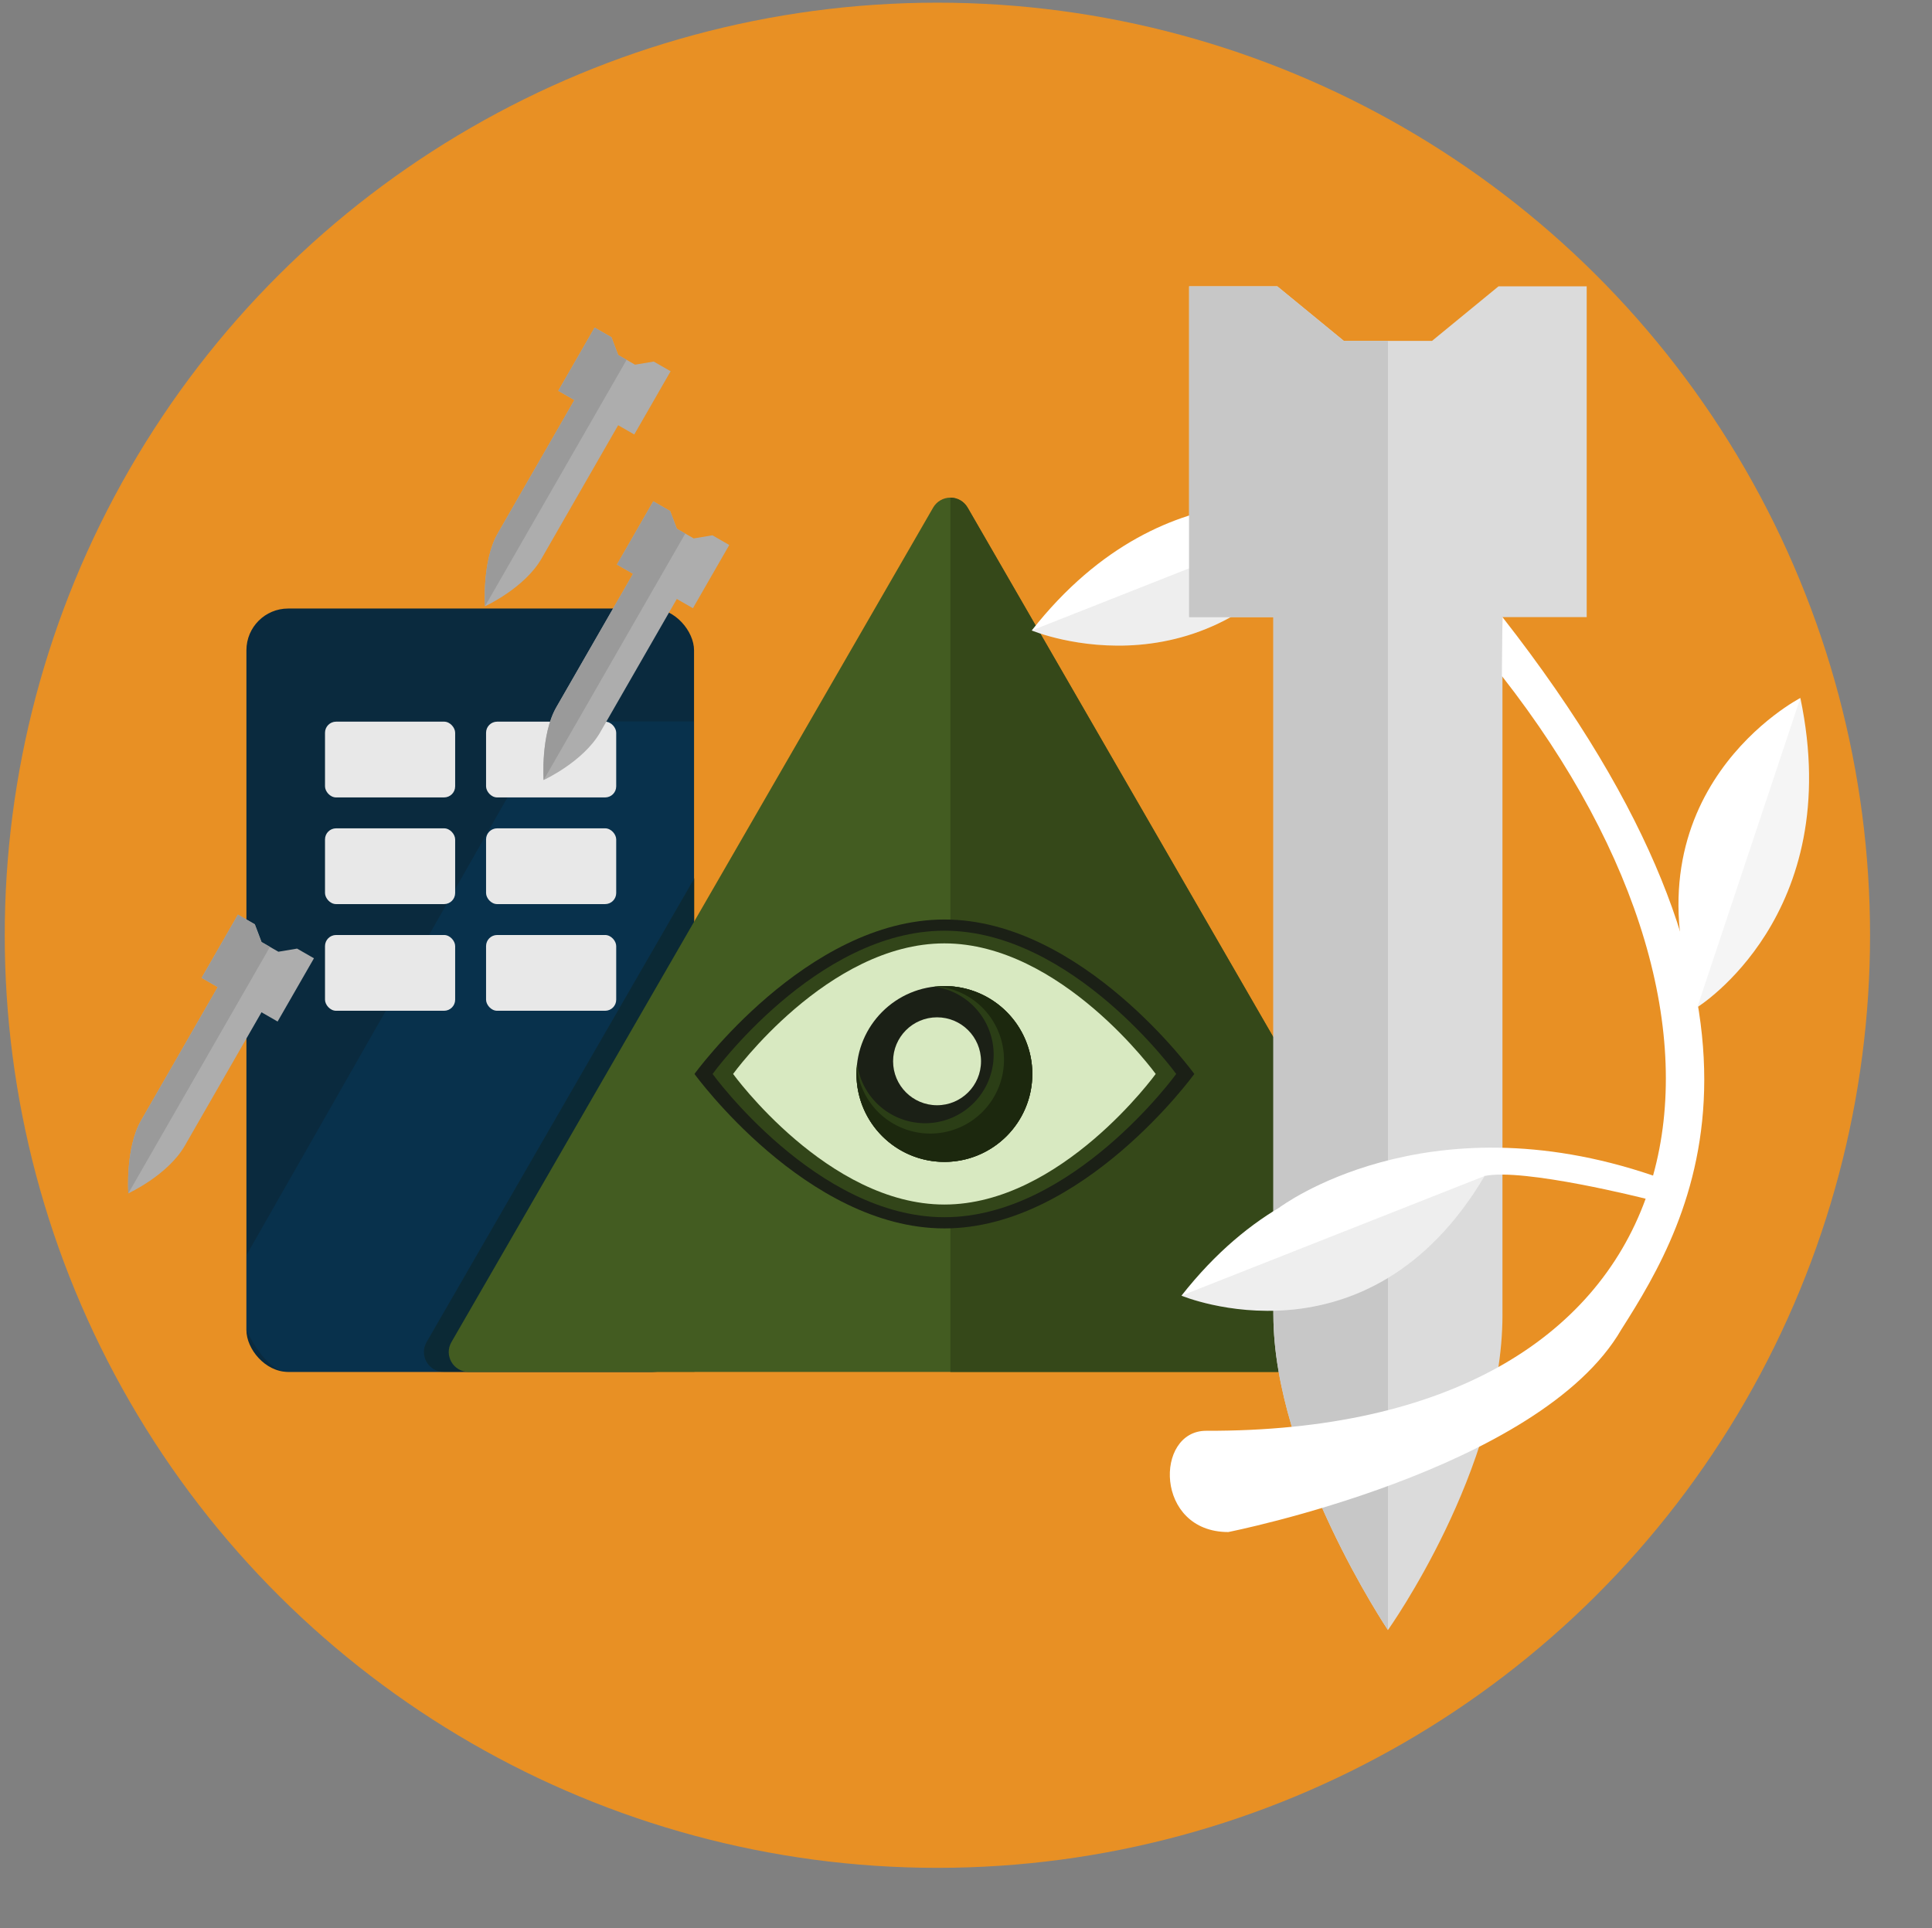 <?xml version="1.0" encoding="UTF-8" standalone="no"?>
<!-- Created with Inkscape (http://www.inkscape.org/) -->

<svg
   width="1mm"
   height="0.998mm"
   viewBox="0 0 1 0.998"
   version="1.1"
   id="svg5"
   xml:space="preserve"
   inkscape:version="1.2.2 (b0a8486541, 2022-12-01)"
   sodipodi:docname="Pikud_HaIluminati.svg"
   inkscape:export-filename="Pikud_HaIluminati.png"
   inkscape:export-xdpi="50800.07"
   inkscape:export-ydpi="50800.07"
   xmlns:inkscape="http://www.inkscape.org/namespaces/inkscape"
   xmlns:sodipodi="http://sodipodi.sourceforge.net/DTD/sodipodi-0.dtd"
   xmlns="http://www.w3.org/2000/svg"
   xmlns:svg="http://www.w3.org/2000/svg"><rect x="0" y="0" width="1" height="0.998" fill="#808080" stroke="none"/><sodipodi:namedview
     id="namedview7"
     pagecolor="#ffffff"
     bordercolor="#999999"
     borderopacity="1"
     inkscape:showpageshadow="0"
     inkscape:pageopacity="0"
     inkscape:pagecheckerboard="0"
     inkscape:deskcolor="#d1d1d1"
     inkscape:document-units="mm"
     showgrid="false"
     inkscape:zoom="128"
     inkscape:cx="1.96875"
     inkscape:cy="2.15625"
     inkscape:window-width="1600"
     inkscape:window-height="825"
     inkscape:window-x="0"
     inkscape:window-y="0"
     inkscape:window-maximized="1"
     inkscape:current-layer="g26549" /><defs
     id="defs2"><linearGradient
       id="linearGradient3227"
       inkscape:swatch="solid"><stop
         style="stop-color:#000000;stop-opacity:1;"
         offset="0"
         id="stop3225" /></linearGradient></defs><g
     inkscape:label="Layer 1"
     inkscape:groupmode="layer"
     id="layer1"
     transform="translate(-61.528,-82.809)"><g
       id="g289"
       transform="matrix(0.007,0,0,0.007,61.441,82.671)"
       style="display:inline"><g
         id="g24291"
         transform="matrix(-0.99,0.572,-0.572,-0.99,218.827,139.218)"
         style="display:inline"><circle
           style="fill:#e89024;fill-opacity:1;stroke:none;stroke-width:5.933;stroke-linecap:butt;stroke-linejoin:miter;stroke-miterlimit:7.1;stroke-dasharray:none;stroke-opacity:1;paint-order:stroke fill markers"
           id="path22557"
           cx="81.786"
           cy="98.106"
           r="60.316" /></g><g
         id="g22358"
         transform="matrix(1.156,0,0,1.156,-15.955,-24.874)"
         style="display:inline"><rect
           style="fill:#0a2a3e;fill-opacity:1;stroke:none;stroke-width:0.561;stroke-linecap:butt;stroke-linejoin:miter;stroke-dasharray:none;stroke-opacity:1;paint-order:markers stroke fill"
           id="rect18242"
           width="28.632"
           height="48.833"
           x="40.315"
           y="77.498"
           ry="2.669" /><path
           id="rect19914"
           style="fill:#004875;fill-opacity:0.248;stroke:none;stroke-width:0.561;stroke-linecap:butt;stroke-linejoin:miter;stroke-dasharray:none;stroke-opacity:1;paint-order:markers stroke fill"
           d="m 40.315,118.864 -1.7e-4,4.798 c 0,0 1.19,2.669 2.669,2.669 h 23.294 c 1.479,0 2.669,-1.191 2.669,-2.669 l -1.12e-4,-38.937 h -9.167 z"
           sodipodi:nodetypes="cssssccc" /><g
           id="g19059"
           transform="matrix(0.484,0,0,0.484,-17.827,55.185)"><rect
             style="fill:#e8e8e8;fill-opacity:1;stroke:none;stroke-width:0.622;stroke-linecap:butt;stroke-linejoin:miter;stroke-dasharray:none;stroke-opacity:1;paint-order:markers stroke fill"
             id="rect18313"
             width="17.2"
             height="10.014"
             x="151.799"
             y="61.053"
             ry="1.465" /><rect
             style="fill:#e8e8e8;fill-opacity:1;stroke:none;stroke-width:0.622;stroke-linecap:butt;stroke-linejoin:miter;stroke-dasharray:none;stroke-opacity:1;paint-order:markers stroke fill"
             id="rect19041"
             width="17.2"
             height="10.014"
             x="130.515"
             y="61.053"
             ry="1.465" /><rect
             style="fill:#e8e8e8;fill-opacity:1;stroke:none;stroke-width:0.622;stroke-linecap:butt;stroke-linejoin:miter;stroke-dasharray:none;stroke-opacity:1;paint-order:markers stroke fill"
             id="rect19045"
             width="17.2"
             height="10.014"
             x="151.799"
             y="75.152"
             ry="1.465" /><rect
             style="fill:#e8e8e8;fill-opacity:1;stroke:none;stroke-width:0.622;stroke-linecap:butt;stroke-linejoin:miter;stroke-dasharray:none;stroke-opacity:1;paint-order:markers stroke fill"
             id="rect19047"
             width="17.2"
             height="10.014"
             x="130.515"
             y="75.152"
             ry="1.465" /><rect
             style="fill:#e8e8e8;fill-opacity:1;stroke:none;stroke-width:0.622;stroke-linecap:butt;stroke-linejoin:miter;stroke-dasharray:none;stroke-opacity:1;paint-order:markers stroke fill"
             id="rect19049"
             width="17.2"
             height="10.014"
             x="151.799"
             y="89.25"
             ry="1.465" /><rect
             style="fill:#e8e8e8;fill-opacity:1;stroke:none;stroke-width:0.622;stroke-linecap:butt;stroke-linejoin:miter;stroke-dasharray:none;stroke-opacity:1;paint-order:markers stroke fill"
             id="rect19051"
             width="17.2"
             height="10.014"
             x="130.515"
             y="89.25"
             ry="1.465" /></g></g><g
         id="g18255"
         style="display:inline"
         transform="matrix(1.156,0,0,1.156,-14.12,-24.874)"><path
           id="path22966"
           style="color:#000000;display:inline;fill:#141c0a;fill-opacity:0.338;stroke-width:0.946;stroke-linecap:round;stroke-linejoin:round;stroke-miterlimit:7.1;-inkscape-stroke:none;paint-order:markers fill stroke"
           d="M 67.387,94.739 50.252,124.423 c -0.489,0.848 0.122,1.907 1.101,1.908 h 16.034 z" /><path
           style="color:#000000;display:inline;fill:#435c21;fill-opacity:1;stroke-width:0.946;stroke-linecap:round;stroke-linejoin:round;stroke-miterlimit:7.1;-inkscape-stroke:none;paint-order:markers fill stroke"
           d="m -39.49,70.404 c -0.454,1.55e-4 -0.874,0.242 -1.101,0.635 L -71.405,124.423 c -0.489,0.848 0.122,1.907 1.101,1.908 h 61.632 c 0.979,-6.8e-4 1.59,-1.06 1.101,-1.908 L -38.388,71.04 c -0.228,-0.394 -0.648,-0.636 -1.103,-0.635 z"
           id="path23177"
           sodipodi:nodetypes="cccccccc"
           transform="translate(123.246)" /><path
           id="path351"
           style="color:#000000;display:inline;fill:#354819;fill-opacity:1;stroke-width:0.946;stroke-linecap:round;stroke-linejoin:round;stroke-miterlimit:7.1;-inkscape-stroke:none;paint-order:markers fill stroke"
           d="m -39.49,70.404 v 55.927 h 30.818 c 0.979,-6.8e-4 1.59,-1.06 1.101,-1.908 L -38.388,71.04 c -0.228,-0.394 -0.648,-0.637 -1.102,-0.637 z"
           transform="translate(123.246)" /><path
           id="path11975"
           style="display:inline;fill:#1b2016;fill-opacity:1;stroke:none;stroke-width:0.543;stroke-linecap:butt;stroke-linejoin:miter;stroke-dasharray:none;stroke-opacity:1;paint-order:markers stroke fill"
           d="m 83.374,97.391 c -8.829,-3.5e-5 -15.986,9.88 -15.986,9.88 0,0 7.157,9.88 15.986,9.88 8.829,3e-5 15.986,-9.88 15.986,-9.88 0,0 -7.158,-9.88 -15.986,-9.88 z"
           sodipodi:nodetypes="ccccc" /><path
           id="path16066"
           style="display:inline;fill:#324519;fill-opacity:1;stroke:none;stroke-width:0.504;stroke-linecap:butt;stroke-linejoin:miter;stroke-dasharray:none;stroke-opacity:1;paint-order:markers stroke fill"
           d="m 83.374,98.107 c -8.189,-3.3e-5 -14.828,9.164 -14.828,9.164 0,0 6.639,9.164 14.828,9.164 8.189,2e-5 14.828,-9.164 14.828,-9.164 0,0 -6.639,-9.164 -14.828,-9.164 z"
           sodipodi:nodetypes="ccccc" /><path
           id="path13432"
           style="fill:#d8e9c1;fill-opacity:1;stroke:none;stroke-width:0.459;stroke-linecap:butt;stroke-linejoin:miter;stroke-dasharray:none;stroke-opacity:1;paint-order:markers stroke fill"
           d="m 83.374,98.918 c -7.464,-3e-5 -13.516,8.353 -13.516,8.353 0,0 6.051,8.353 13.516,8.353 7.465,2e-5 13.516,-8.353 13.516,-8.353 0,0 -6.051,-8.353 -13.516,-8.353 z"
           sodipodi:nodetypes="ccccc" /><ellipse
           style="fill:#1b2016;fill-opacity:1;stroke:none;stroke-width:0.209;stroke-linecap:butt;stroke-linejoin:miter;stroke-dasharray:none;stroke-opacity:1;paint-order:markers stroke fill"
           id="path15563"
           cx="83.374"
           cy="107.271"
           rx="5.623"
           ry="5.624" /><circle
           style="fill:#d8e9c1;fill-opacity:1;stroke:none;stroke-width:0.225;stroke-linecap:butt;stroke-linejoin:miter;stroke-dasharray:none;stroke-opacity:1;paint-order:markers stroke fill"
           id="circle15297"
           cx="82.904"
           cy="106.46"
           r="2.812" /><path
           id="circle15150"
           style="fill:#2b3e16;fill-opacity:1;stroke:none;stroke-width:0.45;stroke-linecap:butt;stroke-linejoin:miter;stroke-dasharray:none;stroke-opacity:1;paint-order:markers stroke fill"
           d="m 83.374,101.648 a 5.624,5.624 0 0 0 -0.648,0.04 4.387,4.387 0 0 1 3.798,4.347 4.387,4.387 0 0 1 -4.387,4.387 4.387,4.387 0 0 1 -4.345,-3.813 5.624,5.624 0 0 0 -0.042,0.663 5.624,5.624 0 0 0 5.623,5.623 5.624,5.624 0 0 0 5.623,-5.623 5.624,5.624 0 0 0 -5.623,-5.624 z" /><path
           id="path11978"
           style="fill:#1c280e;fill-opacity:1;stroke:none;stroke-width:0.45;stroke-linecap:butt;stroke-linejoin:miter;stroke-dasharray:none;stroke-opacity:1;paint-order:markers stroke fill"
           d="m 83.373,101.648 a 5.624,5.624 0 0 0 -0.463,0.021 4.718,4.718 0 0 1 4.275,4.697 4.718,4.718 0 0 1 -4.718,4.718 4.718,4.718 0 0 1 -4.695,-4.281 5.624,5.624 0 0 0 -0.022,0.47 5.624,5.624 0 0 0 5.623,5.623 5.624,5.624 0 0 0 5.624,-5.623 5.624,5.624 0 0 0 -5.624,-5.624 z" /></g><g
         id="g26549"
         style="display:inline"
         transform="matrix(1.156,0,0,1.156,-8.249,-23.591)"><g
           id="g461"
           transform="translate(0.95,3.767)"><g
             id="g26524"
             transform="rotate(-144.973,107.045,93.622)"><path
               id="path26520"
               style="fill:#ffffff;fill-opacity:1;stroke:none;stroke-width:3.896;stroke-linecap:round;stroke-linejoin:miter;stroke-miterlimit:7.1;stroke-dasharray:none;stroke-opacity:1;paint-order:markers fill stroke"
               d="m 138.039,95.829 c 0,0 -12.602,2.744 -11.485,17.399 0,0 10.709,-3.219 11.485,-17.399 z"
               sodipodi:nodetypes="ccc" /><path
               id="path26522"
               style="fill:#000000;fill-opacity:0.067;stroke:none;stroke-width:3.896;stroke-linecap:round;stroke-linejoin:miter;stroke-miterlimit:7.1;stroke-dasharray:none;stroke-opacity:1;paint-order:markers fill stroke"
               d="m 138.039,95.829 c 0,0 -12.602,2.744 -11.485,17.399 z"
               sodipodi:nodetypes="ccc" /></g><g
             id="rect20037"
             transform="rotate(180,107.864,94.481)"
             style="display:inline"><path
               style="color:#000000;display:inline;fill:#dbdbdb;fill-opacity:1;stroke-width:15.495;stroke-linecap:square;stroke-miterlimit:7.1;-inkscape-stroke:none;paint-order:stroke fill markers"
               d="m 110.013,50.996 c 0,0 -7.327,10.279 -7.327,20.172 h 10e-4 v 44.624 h -5.388 v 21.159 h 5.641 l 4.253,-3.489 h 5.641 l 4.253,3.489 h 5.641 v -21.159 h -5.388 V 71.167 h -0.001 c 0,-9.244 -7.327,-20.172 -7.327,-20.172 z"
               id="path20911"
               sodipodi:nodetypes="ccccccccccccccccc" /><path
               id="path22362"
               style="color:#000000;display:inline;fill:#c7c7c7;fill-opacity:1;stroke-width:15.495;stroke-linecap:square;stroke-miterlimit:7.1;-inkscape-stroke:none;paint-order:stroke fill markers"
               d="m 110.013,50.995 v 53.637 l 9e-4,28.829 h 2.821 l 4.253,3.489 h 5.641 v -21.159 h -5.388 V 71.167 h -0.001 c 0,-9.244 -7.327,-20.172 -7.327,-20.172 z"
               sodipodi:nodetypes="cccccccccccc" /></g></g><path
           id="rect26403"
           style="display:inline;fill:#ffffff;fill-opacity:1;stroke:none;stroke-width:4.79;stroke-linecap:round;stroke-linejoin:miter;stroke-miterlimit:7.1;stroke-dasharray:none;stroke-opacity:1;paint-order:markers fill stroke"
           d="m 113.99,76.937 -0.037,3.766 c 8.932,11.414 12.174,22.998 9.671,31.958 -14.606,-4.98 -23.883,2.033 -23.883,2.033 l 13.111,-2.008 c 2.497,-0.523 10.287,1.453 10.298,1.456 -3.244,8.924 -12.594,14.893 -28.114,14.845 -3.301,0 -3.301,6.477 1.417,6.477 0,0 19.929,-3.929 25.143,-12.959 4.525,-7.103 12.151,-20.31 -7.606,-45.569 z"
           sodipodi:nodetypes="ccccccccccc" /><g
           id="g26414"
           transform="translate(-1.312,5.19)"
           style="display:inline"><path
             id="path25685"
             style="fill:#ffffff;fill-opacity:1;stroke:none;stroke-width:3.896;stroke-linecap:round;stroke-linejoin:miter;stroke-miterlimit:7.1;stroke-dasharray:none;stroke-opacity:1;paint-order:markers fill stroke"
             d="m 134.358,76.92 c 0,0 -11.463,5.912 -6.591,19.779 0,0 9.511,-5.881 6.591,-19.779 z"
             sodipodi:nodetypes="ccc" /><path
             id="path26410"
             style="display:inline;fill:#000000;fill-opacity:0.042;stroke:none;stroke-width:3.896;stroke-linecap:round;stroke-linejoin:miter;stroke-miterlimit:7.1;stroke-dasharray:none;stroke-opacity:1;paint-order:markers fill stroke"
             d="m 134.358,76.92 -6.591,19.779 c 0,0 9.511,-5.881 6.591,-19.779 z"
             sodipodi:nodetypes="ccc" /></g><g
           id="g26516"
           transform="rotate(-144.973,119.617,115.12)"
           style="display:inline"><path
             id="path26512"
             style="fill:#ffffff;fill-opacity:1;stroke:none;stroke-width:3.896;stroke-linecap:round;stroke-linejoin:miter;stroke-miterlimit:7.1;stroke-dasharray:none;stroke-opacity:1;paint-order:markers fill stroke"
             d="m 138.039,95.829 c 0,0 -12.602,2.744 -11.485,17.399 0,0 10.709,-3.219 11.485,-17.399 z"
             sodipodi:nodetypes="ccc" /><path
             id="path26518"
             style="fill:#000000;fill-opacity:0.067;stroke:none;stroke-width:3.896;stroke-linecap:round;stroke-linejoin:miter;stroke-miterlimit:7.1;stroke-dasharray:none;stroke-opacity:1;paint-order:markers fill stroke"
             d="m 138.039,95.829 c 0,0 -12.602,2.744 -11.485,17.399 z"
             sodipodi:nodetypes="ccc" /></g></g><g
         id="g26756"
         transform="matrix(-0.221,-0.127,0.127,-0.221,70.463,102.638)"
         style="display:inline"><path
           style="color:#000000;display:inline;fill:#adadad;fill-opacity:1;stroke-width:15.495;stroke-linecap:square;stroke-miterlimit:7.1;-inkscape-stroke:none;paint-order:stroke fill markers"
           d="m 110.013,50.996 c 0,0 -7.327,10.279 -7.327,20.172 h 10e-4 v 44.624 h -5.388 v 21.159 h 5.641 l 4.253,-3.489 h 5.641 l 4.253,3.489 h 5.641 v -21.159 h -5.388 V 71.167 h -0.001 c 0,-9.244 -7.327,-20.172 -7.327,-20.172 z"
           id="path26752"
           sodipodi:nodetypes="ccccccccccccccccc" /><path
           id="path26754"
           style="color:#000000;display:inline;fill:#9a9a9a;fill-opacity:1;stroke-width:15.495;stroke-linecap:square;stroke-miterlimit:7.1;-inkscape-stroke:none;paint-order:stroke fill markers"
           d="m 110.013,50.995 v 53.637 l 9e-4,28.829 h 2.821 l 4.253,3.489 h 5.641 v -21.159 h -5.388 V 71.167 h -0.001 c 0,-9.244 -7.327,-20.172 -7.327,-20.172 z"
           sodipodi:nodetypes="ccccccccccc" /></g><g
         id="g26765"
         transform="matrix(-0.221,-0.127,0.127,-0.221,66.126,89.79)"
         style="display:inline"><path
           style="color:#000000;display:inline;fill:#adadad;fill-opacity:1;stroke-width:15.495;stroke-linecap:square;stroke-miterlimit:7.1;-inkscape-stroke:none;paint-order:stroke fill markers"
           d="m 110.013,50.996 c 0,0 -7.327,10.279 -7.327,20.172 h 10e-4 v 44.624 h -5.388 v 21.159 h 5.641 l 4.253,-3.489 h 5.641 l 4.253,3.489 h 5.641 v -21.159 h -5.388 V 71.167 h -0.001 c 0,-9.244 -7.327,-20.172 -7.327,-20.172 z"
           id="path26761"
           sodipodi:nodetypes="ccccccccccccccccc" /><path
           id="path26763"
           style="color:#000000;display:inline;fill:#9a9a9a;fill-opacity:1;stroke-width:15.495;stroke-linecap:square;stroke-miterlimit:7.1;-inkscape-stroke:none;paint-order:stroke fill markers"
           d="m 110.013,50.995 v 53.637 l 9e-4,28.829 h 2.821 l 4.253,3.489 h 5.641 v -21.159 h -5.388 V 71.167 h -0.001 c 0,-9.244 -7.327,-20.172 -7.327,-20.172 z"
           sodipodi:nodetypes="ccccccccccc" /></g><g
         id="g26771"
         transform="matrix(-0.221,-0.127,0.127,-0.221,39.753,133.201)"
         style="display:inline"><path
           style="color:#000000;display:inline;fill:#adadad;fill-opacity:1;stroke-width:15.495;stroke-linecap:square;stroke-miterlimit:7.1;-inkscape-stroke:none;paint-order:stroke fill markers"
           d="m 110.013,50.996 c 0,0 -7.327,10.279 -7.327,20.172 h 10e-4 v 44.624 h -5.388 v 21.159 h 5.641 l 4.253,-3.489 h 5.641 l 4.253,3.489 h 5.641 v -21.159 h -5.388 V 71.167 h -0.001 c 0,-9.244 -7.327,-20.172 -7.327,-20.172 z"
           id="path26767"
           sodipodi:nodetypes="ccccccccccccccccc" /><path
           id="path26769"
           style="color:#000000;display:inline;fill:#9a9a9a;fill-opacity:1;stroke-width:15.495;stroke-linecap:square;stroke-miterlimit:7.1;-inkscape-stroke:none;paint-order:stroke fill markers"
           d="m 110.013,50.995 v 53.637 l 9e-4,28.829 h 2.821 l 4.253,3.489 h 5.641 v -21.159 h -5.388 V 71.167 h -0.001 c 0,-9.244 -7.327,-20.172 -7.327,-20.172 z"
           sodipodi:nodetypes="ccccccccccc" /></g></g></g></svg>
